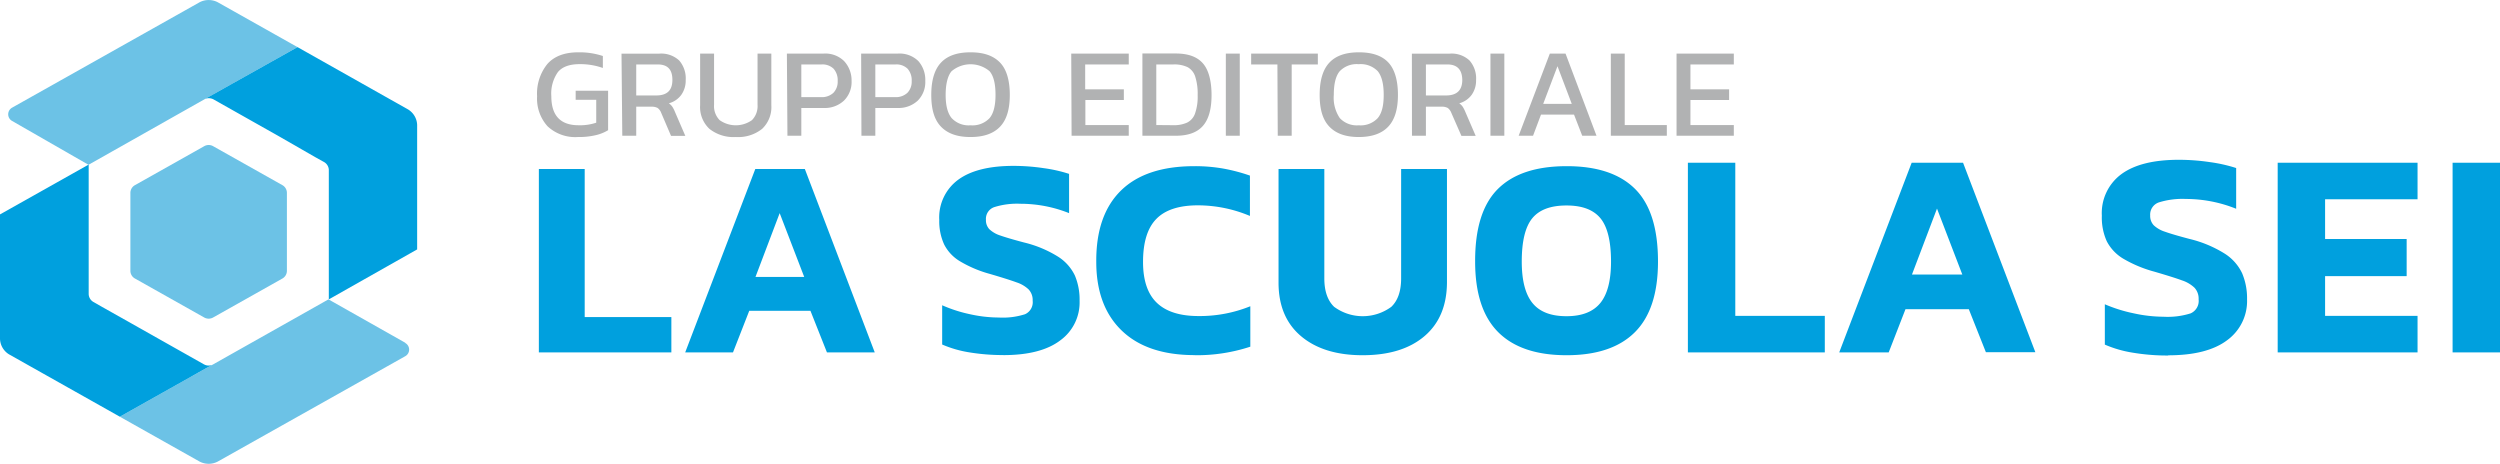 <svg xmlns="http://www.w3.org/2000/svg" viewBox="0 0 509.41 94.51"><defs><style>.cls-1{fill:#6cc2e6;}.cls-2{fill:#00a0de;}.cls-3{fill:#b1b2b3;}</style></defs><title>Risorsa 8</title><g id="Livello_2" data-name="Livello 2"><g id="Livello_1-2" data-name="Livello 1"><path class="cls-1" d="M27.44,37.76a1.81,1.81,0,0,0-.87,1.48v16a1.8,1.8,0,0,0,.87,1.48l14.22,8a1.85,1.85,0,0,0,1.72,0l14.22-8a1.81,1.81,0,0,0,.86-1.48v-16a1.81,1.81,0,0,0-.86-1.48l-14.22-8a1.85,1.85,0,0,0-1.72,0Z"/><path class="cls-1" d="M82.59,69.85v0L66.93,61,42.52,74.76,18.07,61,42.49,74.75,24.42,84.91l16.25,9.14a4,4,0,0,0,3.7,0L82.56,72.59v0a1.54,1.54,0,0,0,0-2.71"/><path class="cls-1" d="M72.86,16.49,44.37.46a4,4,0,0,0-3.7,0L2.62,21.85h0l-.1.06h0a1.55,1.55,0,0,0-.08,2.72v0L18,33.56l.07,0v0L42.52,19.75h0L60.62,9.6Z"/><path class="cls-2" d="M85,50.82V25.46a3.85,3.85,0,0,0-1.85-3.16L60.62,9.6,47.41,17l-4.87,2.73h0l-.73.41a2.1,2.1,0,0,1,1.66.09l13.47,7.6L64.2,32h0L66,33A1.92,1.92,0,0,1,67,34.58V61Z"/><path class="cls-2" d="M41.79,74.35l.73.41.73-.41a2,2,0,0,1-1.46,0M18.07,58.1h0V33.53L0,43.69V69.05a3.85,3.85,0,0,0,1.85,3.16l22.57,12.7L39.21,76.6l1.18-.67,2.1-1.18-.7-.4-.2-.09L28.19,66.7,18.07,61l10.08,5.67h0l-7.52-4.23h0L19,61.51a1.92,1.92,0,0,1-.93-1.58Z"/><path class="cls-2" d="M499.75,71.8h9.66V33.16h-9.66Zm-35.64,0h28.5V64.36H473.77v-8.1h16.62V48.7H473.77V40.6h18.84V33.16h-28.5Zm-22.32.6q7.92,0,12-3.06A9.87,9.87,0,0,0,457.87,61a13.1,13.1,0,0,0-1-5.31,9.6,9.6,0,0,0-3.54-4,24.18,24.18,0,0,0-7.17-3q-3.42-.9-5-1.47a6,6,0,0,1-2.31-1.32,2.78,2.78,0,0,1-.72-2,2.62,2.62,0,0,1,1.8-2.67,16.2,16.2,0,0,1,5.46-.69,27.53,27.53,0,0,1,10.26,2V34.24a30.73,30.73,0,0,0-5.31-1.2,43.15,43.15,0,0,0-6.39-.48q-7.68,0-11.67,2.91a9.85,9.85,0,0,0-4,8.49,11.7,11.7,0,0,0,1,5.19,8.89,8.89,0,0,0,3.33,3.54A25.66,25.66,0,0,0,439,55.36q3.9,1.14,5.61,1.77a6.76,6.76,0,0,1,2.55,1.5A3.27,3.27,0,0,1,448,61a2.77,2.77,0,0,1-1.62,2.85,15.51,15.51,0,0,1-5.52.69,28.6,28.6,0,0,1-6.06-.69A30.22,30.22,0,0,1,428.89,62v8.22a23.78,23.78,0,0,0,5.73,1.65,42.53,42.53,0,0,0,7.17.57m-52.2-16.5,5.1-13.44,5.16,13.44ZM374.77,71.8h10.08L388.27,63h12.9l3.48,8.76h10.08L400,33.16H389.53Zm-30.84,0h27.9V64.36H353.59V33.16h-9.66Zm-24.75-7.37q-4.76,0-6.93-2.7c-1.45-1.79-2.17-4.61-2.17-8.44q0-6.19,2.14-8.81t7-2.61q4.76,0,6.9,2.61t2.15,8.81c0,3.83-.72,6.65-2.17,8.44s-3.75,2.7-6.88,2.7m0,7.95q9.22,0,13.92-4.7t4.7-14.39q0-10.14-4.67-14.79t-13.95-4.64q-9.33,0-14,4.64t-4.64,14.79q0,9.69,4.7,14.39t13.92,4.7m-41.53,0q8,0,12.56-3.86t4.61-10.93V34.44h-9.34V56.72c0,2.59-.66,4.52-2,5.8a9.84,9.84,0,0,1-11.65,0q-2-1.92-2-5.8V34.44h-9.33V57.59q0,7.06,4.61,10.93t12.55,3.86m-34.22,0a34.86,34.86,0,0,0,11.31-1.74V62.4a27.46,27.46,0,0,1-10.55,2q-5.69,0-8.5-2.7c-1.87-1.79-2.81-4.57-2.81-8.32q0-6,2.7-8.76c1.79-1.85,4.63-2.78,8.49-2.78A27.4,27.4,0,0,1,254.69,44V35.78a36.08,36.08,0,0,0-5.37-1.42,33,33,0,0,0-5.94-.5q-9.93,0-15,5t-5,14.5q0,9,5.19,14t14.87,5m-39,0q7.65,0,11.6-3a9.53,9.53,0,0,0,3.94-8.06,12.64,12.64,0,0,0-.95-5.14,9.29,9.29,0,0,0-3.42-3.85,23.47,23.47,0,0,0-6.94-2.9c-2.2-.58-3.81-1.06-4.84-1.42a5.87,5.87,0,0,1-2.23-1.28,2.66,2.66,0,0,1-.7-1.94,2.52,2.52,0,0,1,1.74-2.58,15.52,15.52,0,0,1,5.28-.67,26.75,26.75,0,0,1,9.92,1.91v-8a29.51,29.51,0,0,0-5.13-1.16,41.68,41.68,0,0,0-6.18-.47q-7.43,0-11.28,2.82a9.52,9.52,0,0,0-3.86,8.2,11.25,11.25,0,0,0,1,5,8.45,8.45,0,0,0,3.22,3.42,24.37,24.37,0,0,0,6.11,2.58q3.78,1.11,5.43,1.72a6.45,6.45,0,0,1,2.46,1.45,3.16,3.16,0,0,1,.81,2.29,2.67,2.67,0,0,1-1.56,2.75,14.88,14.88,0,0,1-5.34.67,27.38,27.38,0,0,1-5.86-.67,28.62,28.62,0,0,1-5.68-1.83v8a22.92,22.92,0,0,0,5.54,1.6,42,42,0,0,0,6.93.55M153.94,56.43l4.93-13,5,13ZM139.62,71.8h9.74l3.31-8.47h12.47l3.36,8.47h9.74L164,34.44h-10.1Zm-29.82,0h27V64.6H119.14V34.44H109.8Z"/><path class="cls-3" d="M341.62,27.66h11.67V25.48h-8.84v-5.1h7.88V18.2h-7.88V13.13h8.84V10.92H341.62Zm-13.39,0h11.41V25.48h-8.58V10.92h-2.83Zm-13.78-6.5,2.91-7.67,2.91,7.67Zm-5,6.5h2.93L314,23.35h6.73l1.67,4.31h2.91L319,10.92H315.8Zm-5.75,0h2.83V10.92h-2.83Zm-13.15-8.21V13.13h4.36q3,0,3.05,3.15c0,2.11-1.11,3.17-3.31,3.17Zm-2.84,8.21h2.84V21.74h3.14A2.52,2.52,0,0,1,295,22a2.28,2.28,0,0,1,.73,1l2.05,4.68h2.91l-2.1-4.86a6.6,6.6,0,0,0-.55-1.08,2.87,2.87,0,0,0-.7-.69,4.65,4.65,0,0,0,2.53-1.72,5,5,0,0,0,.9-3,5.53,5.53,0,0,0-1.33-4,5.33,5.33,0,0,0-4.05-1.4h-7.7Zm-10.84-2.13A4.74,4.74,0,0,1,273,24.06a7.38,7.38,0,0,1-1.22-4.72q0-3.4,1.21-4.83a4.78,4.78,0,0,1,3.86-1.43,4.85,4.85,0,0,1,3.89,1.43c.8,1,1.21,2.56,1.21,4.83s-.41,3.77-1.23,4.74a4.76,4.76,0,0,1-3.87,1.45m0,2.39c2.67,0,4.66-.69,6-2.09s2-3.56,2-6.49-.65-5.21-1.95-6.6-3.29-2.08-6-2.08-4.68.69-6,2.08-2,3.59-2,6.6.65,5.1,2,6.49,3.3,2.09,6,2.09m-16.54-.26h2.84V13.13h5.33V10.92H254.94v2.21h5.35Zm-10.58,0h2.84V10.92h-2.84Zm-14.17-2.18V13.13h3.51a6.24,6.24,0,0,1,2.88.56,3.34,3.34,0,0,1,1.54,1.91,11.47,11.47,0,0,1,.5,3.8,10.24,10.24,0,0,1-.54,3.74A3.23,3.23,0,0,1,241.85,25a6.49,6.49,0,0,1-2.8.51Zm-2.83,2.18h6.78c2.52,0,4.36-.66,5.54-2s1.77-3.42,1.77-6.28-.59-5.14-1.77-6.48-3-2-5.54-2h-6.78Zm-14.43,0H230V25.48h-8.84v-5.1H229V18.2h-7.88V13.13H230V10.92H218.28Zm-20.59-2.13a4.72,4.72,0,0,1-3.85-1.47c-.82-1-1.22-2.55-1.22-4.72s.4-3.88,1.21-4.83a6,6,0,0,1,7.74,0q1.22,1.43,1.21,4.83c0,2.19-.4,3.77-1.22,4.74a4.78,4.78,0,0,1-3.87,1.45m0,2.39c2.67,0,4.65-.69,6-2.09s2-3.56,2-6.49-.65-5.21-2-6.6-3.3-2.08-6-2.08-4.68.69-6,2.08-2,3.59-2,6.6.65,5.1,2,6.49,3.3,2.09,6,2.09m-19.4-8.13V13.13h4.13a3.25,3.25,0,0,1,2.45.88,3.54,3.54,0,0,1,.83,2.5,3.25,3.25,0,0,1-.88,2.41,3.45,3.45,0,0,1-2.53.87Zm-2.83,7.87h2.83V22h4.52A5.7,5.7,0,0,0,187,20.51a5.33,5.33,0,0,0,1.54-4,5.78,5.78,0,0,0-1.41-4.06,5.46,5.46,0,0,0-4.2-1.53h-7.46Zm-12.25-7.87V13.13h4.13a3.25,3.25,0,0,1,2.45.88,3.54,3.54,0,0,1,.83,2.5,3.25,3.25,0,0,1-.88,2.41,3.45,3.45,0,0,1-2.53.87Zm-2.83,7.87h2.83V22h4.52a5.7,5.7,0,0,0,4.18-1.51,5.33,5.33,0,0,0,1.54-4A5.78,5.78,0,0,0,172,12.45a5.46,5.46,0,0,0-4.2-1.53h-7.46Zm-10.51.26a7.83,7.83,0,0,0,5.35-1.66,6.09,6.09,0,0,0,1.88-4.81V10.92h-2.81V21.35a4.06,4.06,0,0,1-1.14,3.13,5.68,5.68,0,0,1-6.58,0,4.06,4.06,0,0,1-1.14-3.13V10.92h-2.84V21.45a6.07,6.07,0,0,0,1.9,4.81,7.91,7.91,0,0,0,5.38,1.66m-20.3-8.47V13.13h4.37c2,0,3,1,3,3.15s-1.1,3.17-3.3,3.17Zm-2.84,8.21h2.84V21.74h3.14A2.52,2.52,0,0,1,134,22a2.21,2.21,0,0,1,.73,1l2,4.68h2.91l-2.1-4.86a5.89,5.89,0,0,0-.55-1.08,2.87,2.87,0,0,0-.7-.69,4.62,4.62,0,0,0,2.53-1.72,5,5,0,0,0,.9-3,5.57,5.57,0,0,0-1.32-4,5.37,5.37,0,0,0-4.06-1.4h-7.7Zm-9,.26a14.84,14.84,0,0,0,3.65-.39,8.62,8.62,0,0,0,2.46-1V18.49h-6.61v1.84h4.19V25a10.33,10.33,0,0,1-3.61.52c-3.7,0-5.54-2-5.54-5.9a7.61,7.61,0,0,1,1.34-4.93q1.34-1.62,4.43-1.62a13.81,13.81,0,0,1,4.73.78V11.41a15.21,15.21,0,0,0-5-.75c-2.8,0-4.89.79-6.3,2.37a9.6,9.6,0,0,0-2.1,6.6,8.41,8.41,0,0,0,2.13,6.1,8.24,8.24,0,0,0,6.19,2.19"/></g></g></svg>
